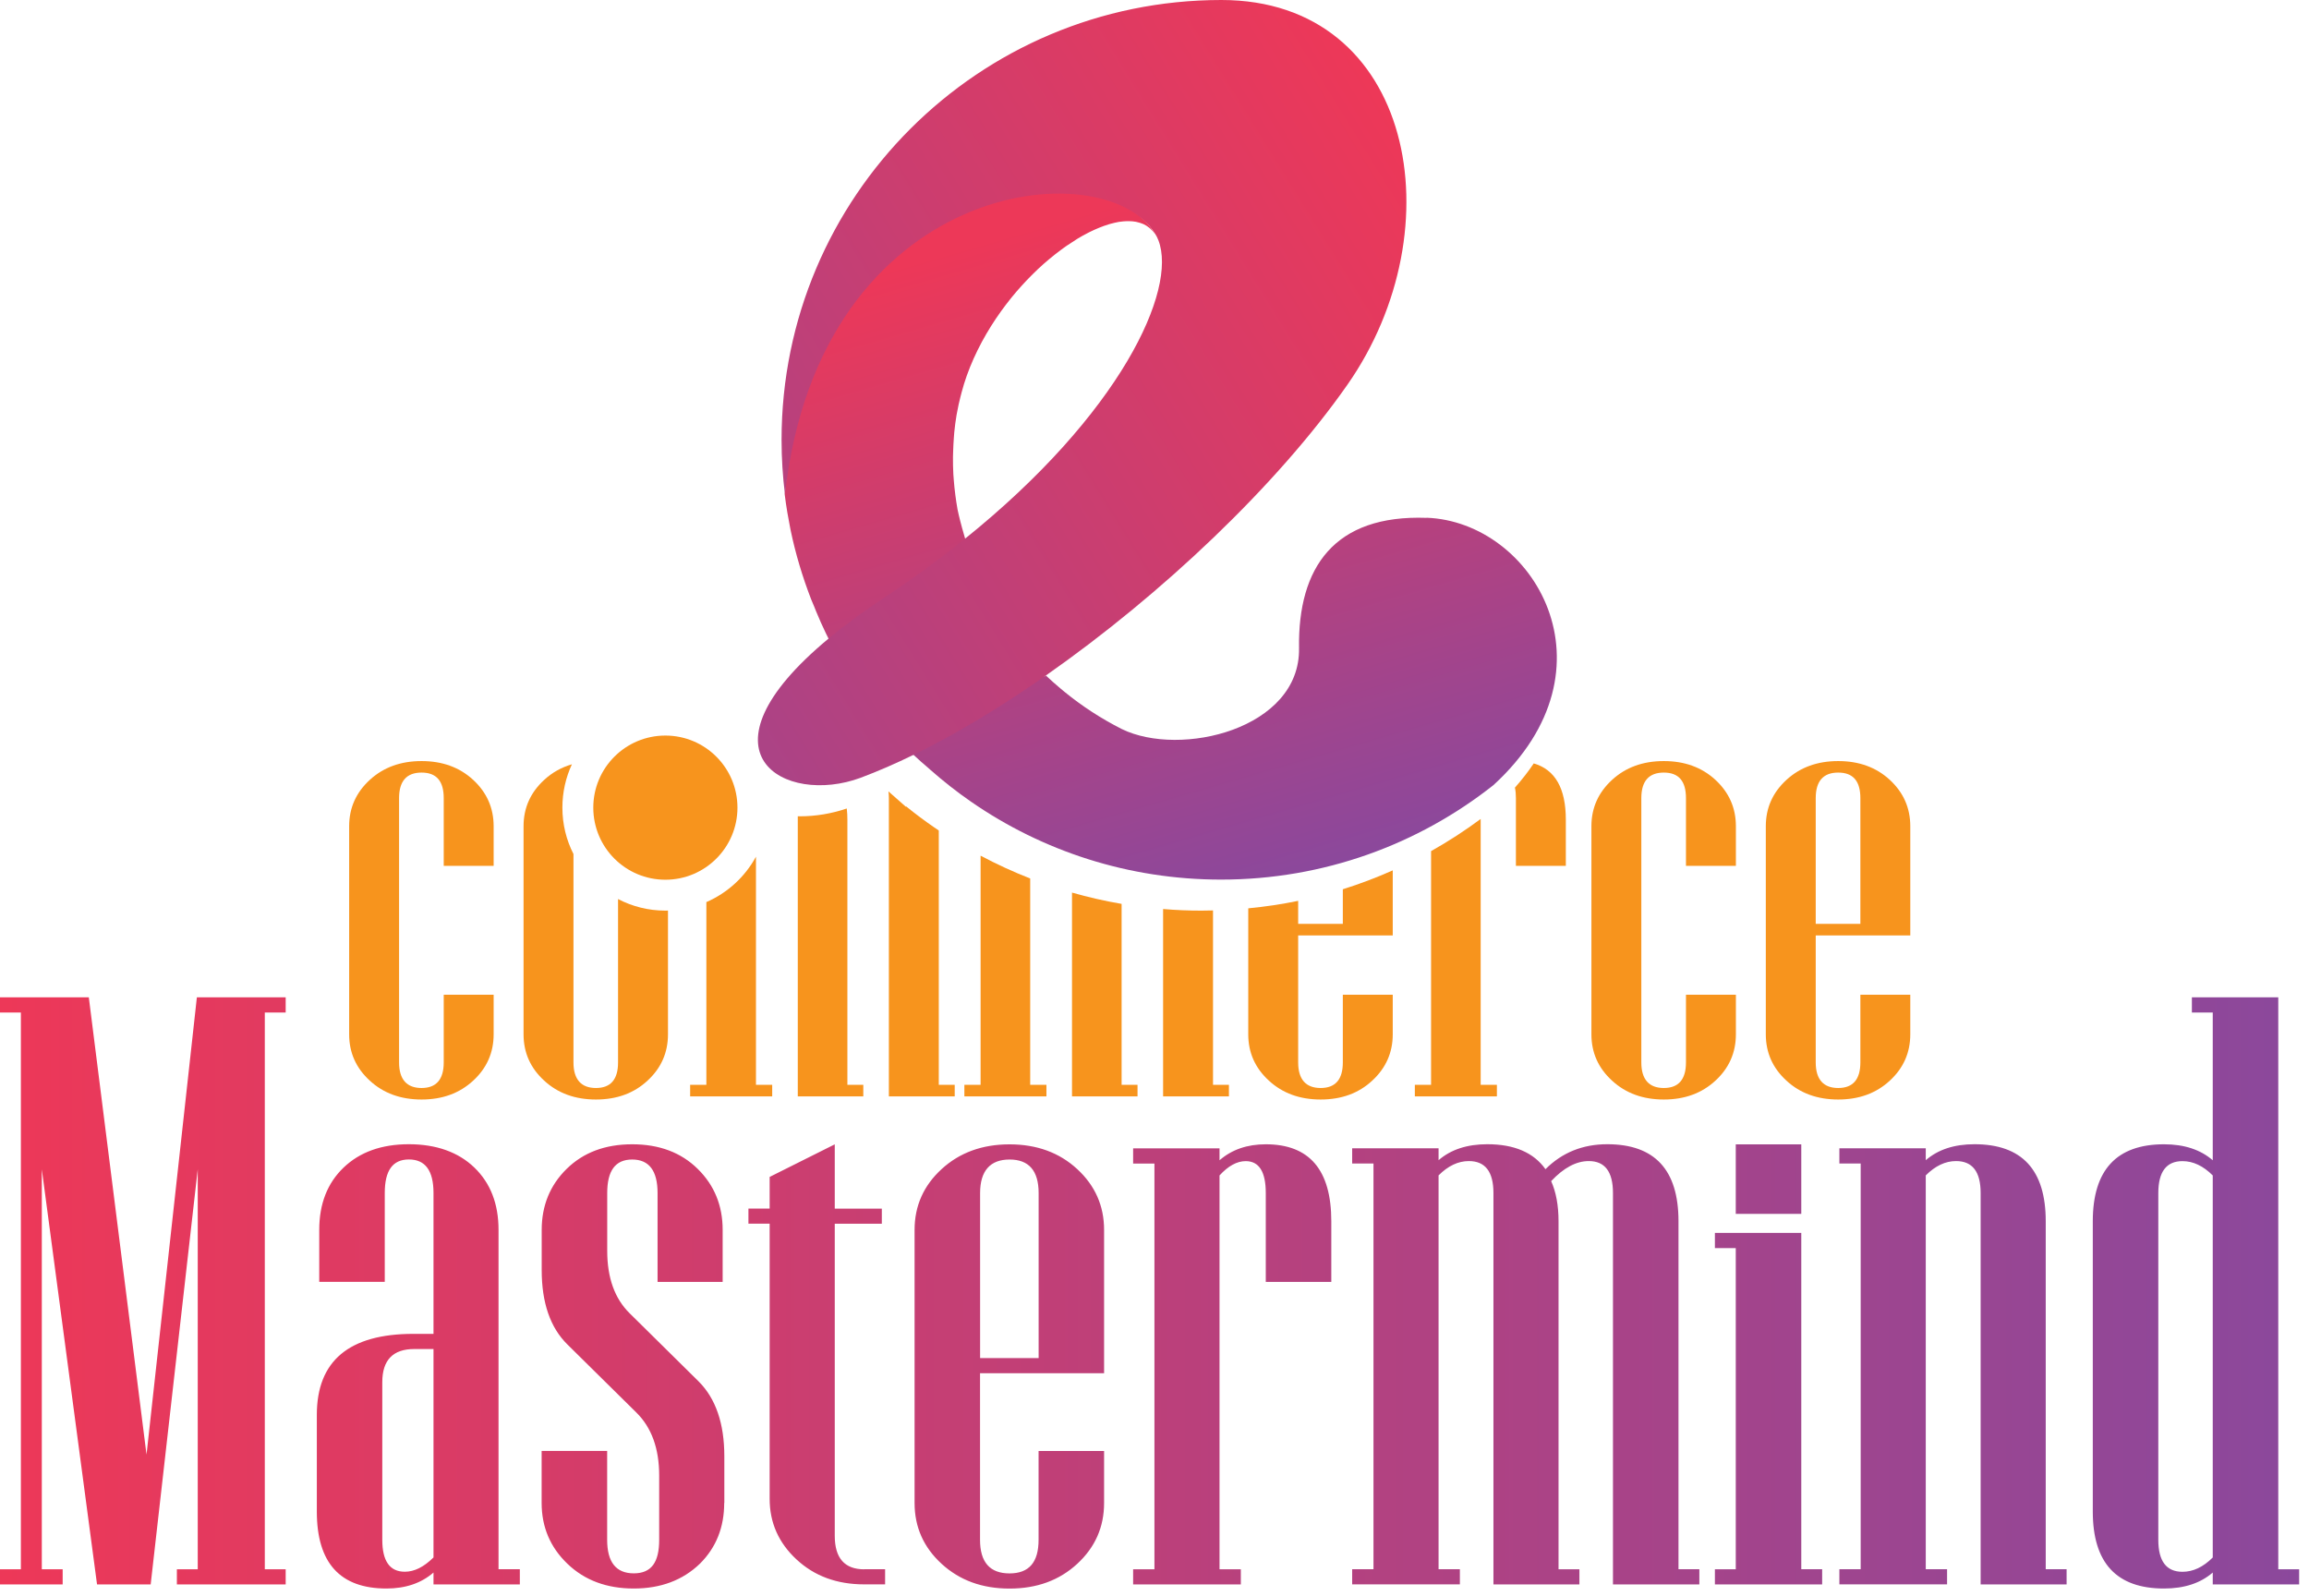 <svg width="149" height="103" viewBox="0 0 149 103" fill="none" xmlns="http://www.w3.org/2000/svg">
<g id="Logo">
<path id="Vector" d="M31.855 55.873V53.315C31.855 52.136 31.415 51.141 30.536 50.326C29.657 49.515 28.546 49.111 27.203 49.111C25.86 49.111 24.745 49.515 23.862 50.326C22.975 51.141 22.531 52.136 22.531 53.315V66.743C22.531 67.926 22.975 68.921 23.862 69.732C24.745 70.547 25.86 70.951 27.203 70.951C28.546 70.951 29.657 70.547 30.536 69.732C31.415 68.921 31.855 67.926 31.855 66.743V64.189H28.634V68.557C28.634 69.656 28.154 70.208 27.203 70.208C26.252 70.208 25.752 69.656 25.752 68.557V51.505C25.752 50.406 26.236 49.854 27.203 49.854C28.17 49.854 28.634 50.406 28.634 51.505V55.873H31.855Z" fill="#F7941D"/>
<path id="Vector_2" d="M42.941 58.762C41.838 58.762 40.799 58.494 39.883 58.015V68.557C39.883 69.656 39.408 70.208 38.457 70.208C37.506 70.208 37.006 69.656 37.006 68.557V55.109C36.547 54.21 36.291 53.191 36.291 52.116C36.291 51.117 36.511 50.17 36.906 49.319C36.231 49.515 35.631 49.85 35.116 50.326C34.229 51.141 33.785 52.136 33.785 53.315V66.743C33.785 67.926 34.229 68.921 35.116 69.732C35.999 70.547 37.114 70.951 38.457 70.951C39.8 70.951 40.91 70.547 41.786 69.732C42.665 68.921 43.105 67.926 43.105 66.743V58.758C43.053 58.762 42.997 58.762 42.941 58.762Z" fill="#F7941D"/>
<path id="Vector_3" d="M60.58 70.004V53.591C60.48 53.527 60.385 53.459 60.285 53.391C59.673 52.971 59.07 52.52 58.478 52.04L58.45 52.056L57.387 51.117C57.387 51.117 57.355 51.089 57.339 51.073C57.335 51.073 57.335 51.077 57.331 51.077C57.351 51.209 57.359 51.349 57.359 51.505V70.751H61.608V70.004H60.58ZM54.682 70.004V52.895C54.682 52.64 54.67 52.4 54.642 52.172C53.667 52.504 52.628 52.676 51.621 52.676C51.573 52.676 51.525 52.676 51.481 52.672V70.751H55.709V70.004H54.682ZM48.783 70.004V55.281C48.076 56.58 46.949 57.619 45.582 58.211V70.004H44.535V70.751H49.83V70.004H48.783Z" fill="#F7941D"/>
<path id="Vector_4" d="M66.479 70.004V56.688C65.384 56.26 64.317 55.769 63.278 55.217V70.004H62.231V70.751H67.526V70.004H66.479ZM72.378 70.004V58.327C71.295 58.143 70.228 57.899 69.177 57.599V70.751H73.405V70.004H72.378ZM78.276 70.004V58.75C78.032 58.758 77.785 58.762 77.537 58.762C76.706 58.762 75.878 58.73 75.055 58.658V70.751H79.303V70.004H78.276Z" fill="#F7941D"/>
<path id="Vector_5" d="M89.874 60.361V56.164C88.823 56.632 87.748 57.04 86.653 57.383V59.617H83.771V58.131C82.712 58.35 81.637 58.51 80.55 58.614V66.743C80.55 67.926 80.994 68.921 81.881 69.732C82.764 70.547 83.879 70.951 85.222 70.951C86.565 70.951 87.676 70.547 88.551 69.732C89.43 68.921 89.874 67.926 89.874 66.743V64.189H86.653V68.557C86.653 69.656 86.173 70.208 85.222 70.208C84.271 70.208 83.771 69.656 83.771 68.557V60.361H89.874Z" fill="#F7941D"/>
<path id="Vector_6" d="M95.548 70.004V52.847C94.517 53.611 93.45 54.302 92.347 54.922V70.004H91.3V70.751H96.595V70.004H95.548ZM98.973 49.263C98.614 49.798 98.206 50.318 97.758 50.825C97.802 51.021 97.822 51.245 97.822 51.505V55.873H101.043V52.895C101.043 50.869 100.352 49.663 98.973 49.263Z" fill="#F7941D"/>
<path id="Vector_7" d="M112.017 55.873V53.315C112.017 52.136 111.578 51.141 110.699 50.326C109.819 49.515 108.708 49.111 107.366 49.111C106.023 49.111 104.908 49.515 104.025 50.326C103.137 51.141 102.694 52.136 102.694 53.315V66.743C102.694 67.926 103.137 68.921 104.025 69.732C104.908 70.547 106.023 70.951 107.366 70.951C108.708 70.951 109.819 70.547 110.699 69.732C111.578 68.921 112.017 67.926 112.017 66.743V64.189H108.796V68.557C108.796 69.656 108.317 70.208 107.366 70.208C106.414 70.208 105.915 69.656 105.915 68.557V51.505C105.915 50.406 106.398 49.854 107.366 49.854C108.333 49.854 108.796 50.406 108.796 51.505V55.873H112.017Z" fill="#F7941D"/>
<path id="Vector_8" d="M123.271 60.361V53.315C123.271 52.136 122.831 51.141 121.952 50.326C121.073 49.515 119.962 49.111 118.619 49.111C117.276 49.111 116.161 49.515 115.278 50.326C114.391 51.141 113.948 52.136 113.948 53.315V66.743C113.948 67.926 114.391 68.921 115.278 69.732C116.161 70.547 117.276 70.951 118.619 70.951C119.962 70.951 121.073 70.547 121.952 69.732C122.831 68.921 123.271 67.926 123.271 66.743V64.189H120.05V68.557C120.05 69.656 119.57 70.208 118.619 70.208C117.668 70.208 117.169 69.656 117.169 68.557V60.361H123.271ZM117.169 51.505C117.169 50.406 117.652 49.854 118.619 49.854C119.586 49.854 120.05 50.406 120.05 51.505V59.617H117.169V51.505Z" fill="#F7941D"/>
<path id="Vector_9" d="M18.439 102.242H11.414V101.263H12.76V75.455L9.723 102.242H6.262L2.698 75.455V101.263H4.044V102.242H0V101.263H1.347V65.336H0V64.357H5.731L9.455 93.866L12.704 64.357H18.435V65.336H17.088V101.263H18.435V102.242H18.439ZM33.549 102.242H27.974V101.475C27.183 102.162 26.168 102.506 24.937 102.506C21.944 102.506 20.445 100.852 20.445 97.539V91.304C20.445 87.816 22.523 86.073 26.68 86.073H27.974V76.985C27.974 75.543 27.447 74.819 26.388 74.819C25.329 74.819 24.829 75.543 24.829 76.985V82.716H20.601V79.359C20.601 77.685 21.125 76.346 22.172 75.343C23.219 74.34 24.625 73.836 26.384 73.836C28.142 73.836 29.573 74.34 30.612 75.343C31.651 76.346 32.17 77.685 32.17 79.359V101.259H33.545V102.238L33.549 102.242ZM27.974 100.5V87.052H26.732C25.357 87.052 24.669 87.767 24.669 89.19V99.361C24.669 100.736 25.153 101.423 26.124 101.423C26.739 101.423 27.355 101.115 27.974 100.5ZM46.733 96.987C46.733 98.554 46.214 99.856 45.175 100.895C44.064 101.971 42.637 102.506 40.895 102.506C39.152 102.506 37.725 101.975 36.614 100.907C35.503 99.841 34.952 98.534 34.952 96.983V93.626H39.18V99.361C39.18 100.804 39.752 101.527 40.898 101.527C42.045 101.527 42.537 100.804 42.537 99.361V95.213C42.537 93.47 42.045 92.112 41.058 91.144L36.618 86.76C35.507 85.669 34.956 84.067 34.956 81.953V79.363C34.956 77.797 35.492 76.482 36.566 75.427C37.642 74.372 39.048 73.84 40.795 73.84C42.541 73.84 43.948 74.368 45.023 75.427C46.098 76.482 46.633 77.797 46.633 79.363V82.72H42.433V76.989C42.433 75.547 41.886 74.823 40.795 74.823C39.704 74.823 39.184 75.547 39.184 76.989V80.714C39.184 82.456 39.668 83.803 40.639 84.754L45.079 89.138C46.19 90.249 46.741 91.86 46.741 93.974V96.987H46.733ZM55.769 101.267C54.502 101.267 53.867 100.544 53.867 99.101V84.055V78.968H56.904V77.993H53.867V73.844L49.666 75.946V77.989H48.296V78.964H49.666V84.674V96.719C49.666 98.254 50.242 99.557 51.397 100.628C52.552 101.703 54.007 102.238 55.769 102.238H57.116V101.259H55.769V101.267ZM71.247 96.987C71.247 98.538 70.671 99.844 69.516 100.911C68.361 101.978 66.907 102.51 65.144 102.51C63.382 102.51 61.923 101.978 60.76 100.911C59.597 99.844 59.018 98.538 59.018 96.987V79.367C59.018 77.817 59.597 76.51 60.76 75.443C61.923 74.376 63.386 73.844 65.144 73.844C66.903 73.844 68.361 74.376 69.516 75.443C70.671 76.51 71.247 77.817 71.247 79.367V88.615H63.242V99.365C63.242 100.808 63.877 101.531 65.144 101.531C66.411 101.531 67.019 100.808 67.019 99.365V93.63H71.247V96.987ZM67.023 87.636V76.989C67.023 75.547 66.395 74.823 65.148 74.823C63.901 74.823 63.246 75.547 63.246 76.989V87.636H67.023ZM85.909 82.72H81.681V76.989C81.681 75.615 81.249 74.927 80.386 74.927C79.823 74.927 79.259 75.235 78.696 75.85V101.263H80.071V102.242H73.121V101.263H74.496V75.083H73.121V74.104H78.696V74.871C79.487 74.184 80.482 73.84 81.681 73.84C84.499 73.84 85.909 75.495 85.909 78.808V82.716V82.72ZM109.659 102.242H104.085V76.985C104.085 75.611 103.565 74.923 102.526 74.923C101.715 74.923 100.907 75.355 100.096 76.218C100.412 76.921 100.572 77.785 100.572 78.808V101.263H101.919V102.242H96.372V76.985C96.372 75.611 95.844 74.923 94.785 74.923C94.098 74.923 93.446 75.231 92.831 75.847V101.259H94.206V102.238H87.256V101.259H88.631V75.079H87.256V74.1H92.831V74.867C93.622 74.18 94.673 73.836 95.976 73.836C97.718 73.836 98.969 74.376 99.729 75.447C100.804 74.372 102.134 73.836 103.717 73.836C106.782 73.836 108.313 75.491 108.313 78.804V101.259H109.659V102.238V102.242ZM117.584 102.242H110.663V101.263H112.009V80.538H110.663V79.559H116.237V101.259H117.584V102.238V102.242ZM133.358 102.242H127.811V76.985C127.811 75.611 127.283 74.923 126.224 74.923C125.537 74.923 124.885 75.231 124.27 75.847V101.259H125.645V102.238H118.695V101.259H120.07V75.079H118.695V74.1H124.27V74.867C125.061 74.18 126.108 73.836 127.415 73.836C130.48 73.836 132.011 75.491 132.011 78.804V101.259H133.358V102.238V102.242ZM148.364 102.242H142.789V101.475C141.998 102.162 140.947 102.506 139.644 102.506C136.579 102.506 135.048 100.852 135.048 97.539V78.808C135.048 75.499 136.583 73.84 139.644 73.84C140.947 73.84 141.994 74.184 142.789 74.871V65.336H141.442V64.357H147.017V101.263H148.364V102.242ZM142.789 100.5V75.85C142.174 75.235 141.522 74.927 140.835 74.927C139.796 74.927 139.276 75.615 139.276 76.989V99.365C139.276 100.74 139.796 101.427 140.835 101.427C141.522 101.427 142.174 101.119 142.789 100.504V100.5ZM116.237 78.332H112.009V73.844H116.237V78.332Z" fill="url(#paint0_linear_2_23)"/>
<path id="Vector_10" d="M47.588 52.116C47.588 54.686 45.506 56.768 42.937 56.768C40.367 56.768 38.285 54.686 38.285 52.116C38.285 49.547 40.367 47.465 42.937 47.465C45.506 47.465 47.588 49.547 47.588 52.116Z" fill="#F7941D"/>
<path id="Vector_11" d="M92.072 33.417C86.097 33.198 83.747 36.614 83.827 41.83C83.911 47.045 76.174 48.895 72.39 47.045C71.035 46.361 69.812 45.554 68.717 44.663C68.613 44.579 68.513 44.491 68.409 44.407C68.094 44.139 67.786 43.872 67.494 43.592C67.462 43.612 67.43 43.636 67.402 43.656C63.234 40.107 61.791 32.878 61.791 32.878C61.679 32.242 61.596 31.603 61.548 30.972C61.54 30.852 61.528 30.728 61.52 30.608C61.5 30.232 61.492 29.861 61.496 29.489C61.496 29.353 61.504 29.221 61.508 29.085C61.516 28.806 61.532 28.53 61.552 28.254C61.56 28.134 61.568 28.01 61.58 27.89C61.615 27.515 61.667 27.143 61.727 26.779C61.743 26.695 61.759 26.612 61.775 26.532C61.831 26.228 61.895 25.928 61.971 25.637C61.995 25.533 62.023 25.429 62.051 25.325C62.151 24.961 62.255 24.601 62.383 24.25C62.918 22.747 63.698 21.336 64.605 20.074C64.797 19.81 64.992 19.554 65.192 19.302C65.224 19.262 65.256 19.222 65.288 19.182C65.696 18.683 66.119 18.215 66.555 17.78C66.591 17.744 66.627 17.708 66.663 17.672C66.879 17.456 67.099 17.248 67.322 17.052C67.334 17.04 67.35 17.028 67.362 17.016C67.574 16.829 67.786 16.653 68.002 16.481C68.034 16.453 68.07 16.429 68.102 16.401C68.321 16.229 68.541 16.065 68.761 15.909C68.793 15.885 68.829 15.866 68.861 15.841C69.065 15.702 69.272 15.566 69.472 15.442C69.496 15.426 69.52 15.414 69.54 15.398C69.756 15.27 69.968 15.15 70.18 15.042C70.22 15.022 70.264 14.998 70.303 14.978C70.723 14.771 71.135 14.603 71.522 14.483C71.562 14.471 71.606 14.459 71.646 14.447C71.834 14.395 72.022 14.351 72.198 14.319C72.222 14.319 72.242 14.315 72.266 14.311C72.426 14.287 72.582 14.275 72.733 14.271C72.765 14.271 72.801 14.271 72.833 14.271C72.993 14.271 73.149 14.283 73.293 14.311C73.321 14.315 73.349 14.323 73.377 14.331C73.509 14.359 73.632 14.399 73.748 14.447C73.768 14.455 73.788 14.459 73.804 14.471C73.932 14.531 74.044 14.603 74.152 14.691C74.176 14.71 74.2 14.73 74.224 14.751C74.328 14.846 74.428 14.95 74.512 15.074C74.504 15.062 74.496 15.05 74.492 15.038C74.164 14.511 73.756 14.071 73.249 13.711C72.673 13.308 72.026 13.004 71.359 12.792C69.9 12.325 68.325 12.237 66.807 12.385C63.662 12.692 60.656 14.007 58.203 15.981C56.996 16.953 55.905 18.091 54.99 19.342C54.058 20.609 53.303 21.976 52.66 23.41C52.016 24.845 51.581 26.36 51.225 27.886C50.917 29.209 50.766 30.56 50.638 31.911C50.685 32.302 50.745 32.694 50.809 33.082C50.845 33.294 50.889 33.501 50.925 33.713C50.953 33.869 50.981 34.029 51.013 34.185C51.333 35.731 51.785 37.23 52.344 38.676C52.356 38.712 52.376 38.748 52.388 38.78C52.444 38.92 52.504 39.06 52.564 39.2C52.596 39.28 52.628 39.364 52.66 39.444C54.306 43.436 56.604 46.222 56.604 46.222C57.371 47.149 58.474 48.356 59.973 49.618C59.989 49.635 60.005 49.651 60.021 49.663C60.864 50.406 61.751 51.105 62.678 51.745C67.258 54.91 72.809 56.76 78.796 56.76C85.43 56.76 91.532 54.486 96.364 50.669C96.364 50.669 96.368 50.666 96.372 50.662C104.624 43.112 98.945 33.661 92.052 33.409L92.072 33.417Z" fill="url(#paint1_linear_2_23)"/>
<path id="Vector_12" d="M78.816 0C63.142 0 50.434 12.708 50.434 28.382C50.434 29.577 50.51 30.756 50.654 31.915C52.907 11.509 71.287 9.719 74.528 15.074C74.532 15.074 74.536 15.082 74.54 15.086C74.62 15.21 74.692 15.346 74.751 15.502C75.99 18.707 72.306 26.707 62.227 34.8C60.668 36.051 58.958 37.306 57.092 38.545C55.685 39.476 54.494 40.359 53.487 41.19C44.519 48.619 50.657 52.004 55.533 50.19C56.644 49.774 57.803 49.271 58.994 48.687C61.719 47.353 64.613 45.606 67.498 43.584C74.959 38.365 82.404 31.319 86.944 24.833C94.006 14.746 91.232 0 78.816 0Z" fill="url(#paint2_linear_2_23)"/>
</g>
<defs>
<linearGradient id="paint0_linear_2_23" x1="0" y1="83.436" x2="148.364" y2="83.436" gradientUnits="userSpaceOnUse">
<stop stop-color="#ED3858"/>
<stop offset="1" stop-color="#8B489C"/>
</linearGradient>
<linearGradient id="paint1_linear_2_23" x1="68.837" y1="14.031" x2="81.381" y2="57.176" gradientUnits="userSpaceOnUse">
<stop stop-color="#ED3858"/>
<stop offset="1" stop-color="#8B489C"/>
</linearGradient>
<linearGradient id="paint2_linear_2_23" x1="90.529" y1="8.632" x2="19.127" y2="52.784" gradientUnits="userSpaceOnUse">
<stop stop-color="#ED3858"/>
<stop offset="1" stop-color="#8B489C"/>
</linearGradient>
</defs>
</svg>
